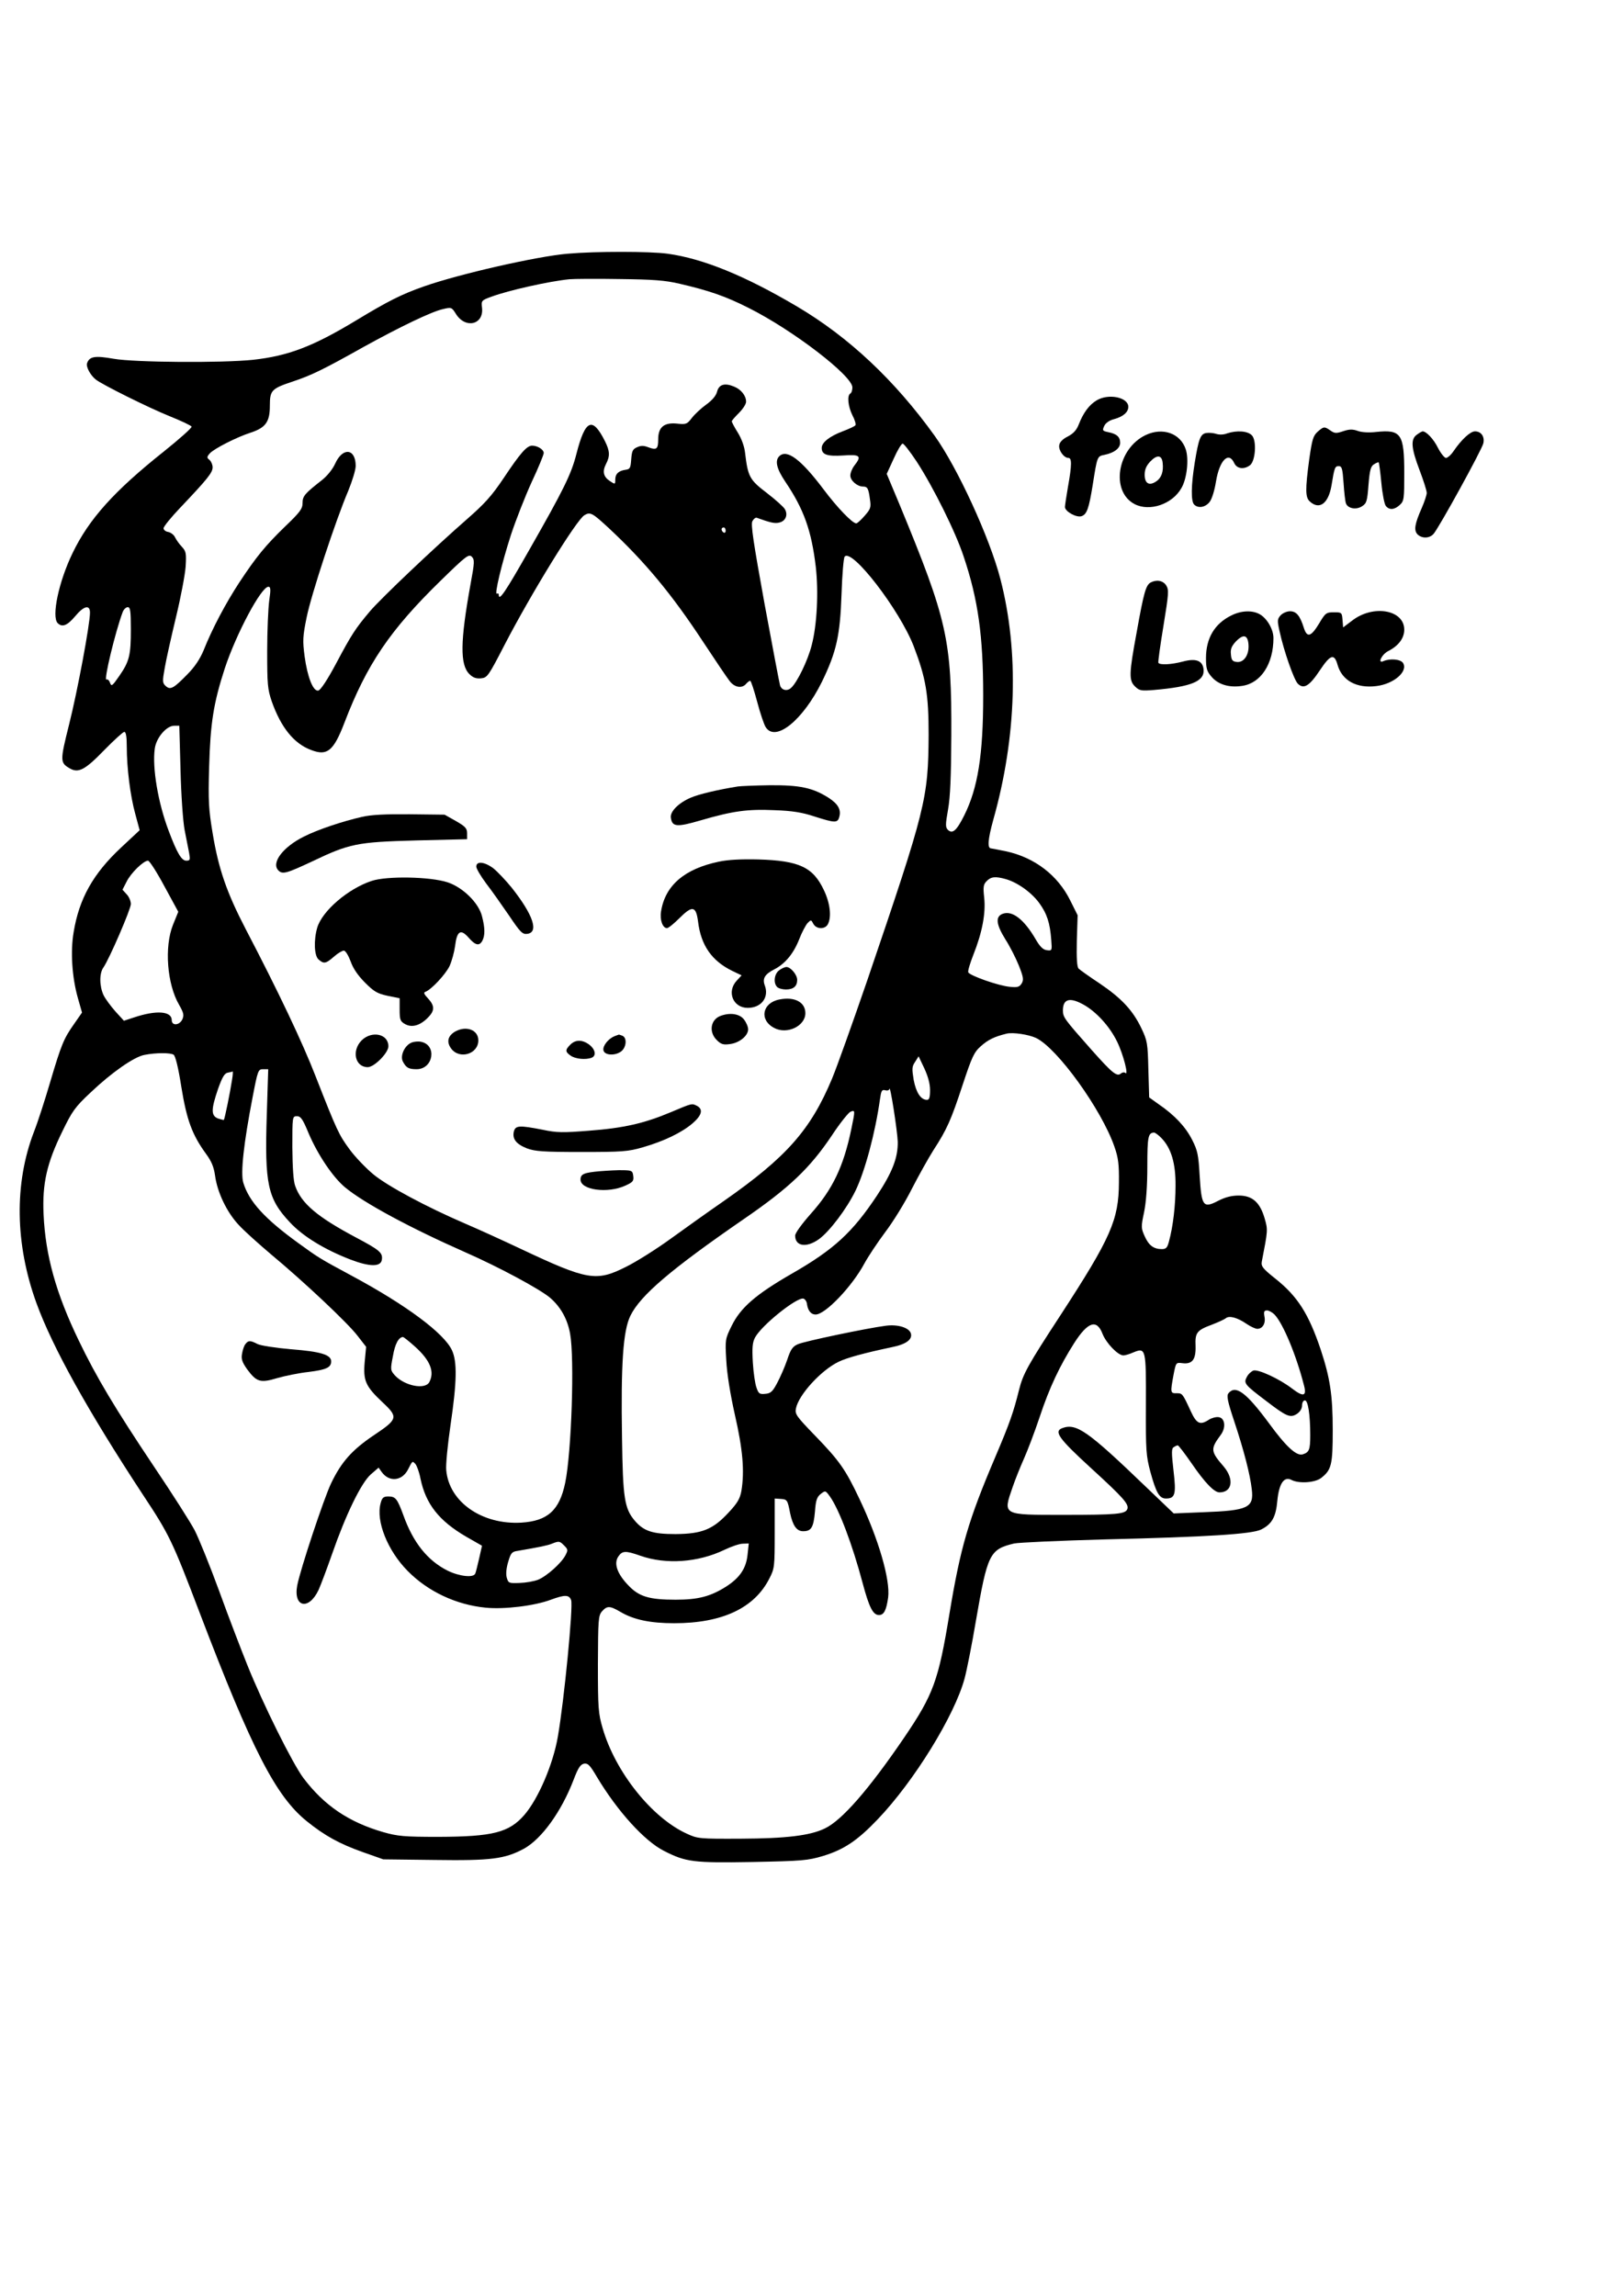 <?xml version="1.0" encoding="UTF-8" standalone="yes"?>
<svg version="1.0" xmlns="http://www.w3.org/2000/svg" width="210mm" height="297mm" viewBox="0 0 794 1123" preserveAspectRatio="xMidYMid meet">
  <g transform="translate(0,1123) scale(0.1,-0.1)" fill="#000000" stroke="none">
    <path d="M2777 9989 c-152 -13 -533 -100 -703 -160 -111 -39 -176 -72 -333
-167 -212 -128 -332 -173 -503 -192 -152 -16 -579 -13 -682 5 -91 16 -118 12
-130 -21 -7 -17 16 -60 43 -81 32 -25 259 -138 361 -179 57 -23 106 -46 107
-51 2 -6 -59 -60 -135 -121 -244 -194 -367 -331 -447 -497 -68 -140 -104 -312
-73 -343 22 -22 47 -12 85 33 43 52 73 59 73 18 0 -56 -61 -383 -102 -546 -45
-180 -45 -188 4 -216 42 -24 75 -6 168 90 48 49 92 89 98 89 8 0 12 -24 12
-72 0 -104 17 -241 42 -331 l21 -78 -91 -85 c-136 -127 -205 -249 -232 -414
-16 -93 -8 -219 20 -319 l21 -74 -39 -56 c-50 -71 -62 -99 -117 -285 -25 -85
-60 -194 -79 -242 -97 -252 -93 -549 12 -838 79 -217 252 -528 520 -936 131
-198 144 -225 281 -585 253 -663 370 -891 521 -1013 89 -72 161 -111 273 -151
l102 -36 251 -3 c277 -4 344 5 437 55 87 48 183 181 243 337 22 58 33 75 51
79 19 3 29 -7 62 -63 100 -168 234 -316 330 -364 106 -54 142 -59 430 -54 247
5 272 7 349 30 101 31 167 75 266 179 177 185 376 507 425 689 11 41 36 167
55 280 57 330 67 351 187 380 24 5 224 14 444 20 503 12 718 26 764 48 53 26
73 61 80 141 8 84 33 121 69 102 36 -19 116 -14 146 10 50 39 56 65 56 233 0
172 -13 256 -59 395 -59 175 -113 260 -221 346 -63 50 -71 61 -67 84 30 154
30 155 14 211 -23 79 -60 112 -127 112 -35 0 -66 -8 -101 -26 -73 -38 -81 -26
-90 123 -6 103 -10 123 -37 176 -32 63 -85 120 -164 174 l-46 33 -4 137 c-3
128 -5 140 -34 201 -42 88 -97 147 -205 220 -50 33 -96 66 -102 72 -8 7 -11
49 -9 136 l4 125 -36 72 c-61 124 -175 211 -315 241 -36 7 -69 14 -72 14 -20
0 -16 44 10 139 115 407 127 825 35 1179 -52 201 -210 545 -322 701 -194 270
-419 482 -673 632 -254 150 -459 234 -633 258 -87 12 -354 12 -489 0z m548
-147 c146 -34 224 -61 337 -118 216 -108 508 -332 508 -389 0 -13 -4 -27 -10
-30 -17 -10 -11 -63 10 -106 12 -22 18 -44 15 -49 -3 -5 -31 -18 -63 -30 -63
-24 -102 -54 -102 -81 0 -33 26 -42 105 -37 83 6 92 -2 55 -49 -11 -14 -20
-36 -20 -49 0 -25 34 -54 62 -54 22 0 27 -9 34 -63 6 -39 3 -47 -26 -80 -18
-21 -36 -37 -41 -37 -19 0 -93 77 -159 165 -112 149 -181 200 -218 163 -22
-22 -12 -62 29 -123 92 -136 129 -241 150 -418 14 -123 6 -284 -20 -383 -19
-75 -71 -182 -101 -209 -20 -18 -47 -11 -54 13 -3 10 -37 189 -76 400 -54 298
-68 388 -59 403 6 11 16 19 22 16 67 -24 88 -29 110 -23 30 7 43 37 27 65 -6
11 -46 47 -89 80 -84 64 -92 79 -106 196 -3 30 -17 69 -35 98 -17 27 -30 52
-30 56 0 4 16 22 35 41 19 19 35 43 35 55 0 29 -24 60 -59 74 -45 19 -74 11
-83 -25 -5 -20 -24 -42 -53 -63 -25 -18 -56 -47 -70 -65 -24 -31 -28 -33 -74
-28 -63 6 -91 -18 -91 -77 0 -48 -8 -54 -48 -39 -23 9 -37 9 -56 0 -21 -9 -25
-19 -28 -59 -3 -43 -6 -48 -28 -51 -34 -5 -50 -20 -50 -48 0 -24 -1 -24 -25
-8 -33 21 -39 47 -21 83 21 40 20 64 -5 114 -61 121 -96 105 -139 -63 -25 -99
-62 -174 -232 -472 -116 -204 -148 -252 -148 -217 0 5 -4 8 -9 5 -14 -9 23
147 69 289 24 72 69 187 101 257 33 70 59 134 59 142 0 17 -30 36 -57 36 -26
0 -58 -37 -140 -160 -57 -85 -91 -123 -179 -200 -158 -138 -422 -388 -475
-451 -70 -83 -89 -112 -164 -253 -43 -81 -77 -132 -88 -134 -25 -5 -53 65 -67
168 -10 76 -9 97 10 190 22 110 142 475 204 620 19 47 36 101 36 121 0 85 -63
93 -100 12 -13 -29 -40 -62 -67 -83 -83 -65 -93 -77 -93 -111 0 -28 -13 -45
-84 -113 -99 -96 -142 -149 -226 -276 -66 -101 -132 -225 -174 -331 -18 -43
-44 -82 -79 -117 -68 -70 -84 -78 -106 -58 -17 15 -17 23 -5 90 7 41 32 152
55 248 23 95 44 206 47 246 4 66 2 75 -18 97 -13 13 -28 35 -34 47 -6 13 -22
24 -34 26 -12 2 -22 10 -22 18 0 8 37 54 83 102 131 138 157 170 157 196 0 13
-7 29 -15 36 -14 11 -14 15 2 33 22 23 129 78 200 101 73 24 93 53 93 131 0
76 8 84 113 119 90 30 148 58 344 168 179 99 335 174 390 186 41 10 43 9 63
-23 46 -75 138 -54 128 30 -4 34 -3 36 47 54 84 31 281 75 380 85 22 2 132 3
245 1 166 -2 222 -6 295 -23z m1159 -869 c82 -126 191 -345 231 -467 70 -209
95 -386 95 -678 0 -290 -26 -453 -93 -587 -37 -74 -57 -92 -80 -70 -12 13 -12
25 1 99 11 61 15 163 16 360 2 473 -19 565 -254 1134 l-62 148 34 74 c18 41
38 74 44 74 6 0 36 -39 68 -87z m-1507 -325 c179 -167 310 -325 463 -558 60
-91 118 -177 130 -192 24 -31 60 -37 80 -13 7 8 16 15 20 15 4 0 19 -46 34
-102 15 -57 34 -113 42 -125 48 -75 182 34 275 222 71 146 89 226 96 430 3 94
10 175 15 182 35 44 269 -260 338 -438 60 -157 73 -235 73 -434 -2 -313 -13
-357 -300 -1200 -72 -209 -149 -425 -172 -480 -105 -252 -224 -386 -529 -599
-75 -52 -193 -136 -262 -186 -69 -50 -167 -112 -218 -137 -145 -73 -187 -66
-512 87 -91 43 -214 99 -275 125 -188 81 -379 183 -449 241 -37 31 -89 85
-116 122 -52 71 -61 89 -166 357 -64 165 -182 414 -342 720 -93 179 -133 294
-162 470 -19 114 -22 155 -17 325 6 212 21 310 77 482 56 169 178 398 213 398
11 0 12 -14 4 -67 -5 -38 -10 -149 -10 -248 0 -162 2 -186 22 -245 45 -128
109 -208 194 -239 78 -30 109 -4 162 134 109 285 223 453 470 694 125 122 138
132 153 118 14 -15 14 -26 -6 -134 -51 -281 -52 -394 -6 -440 18 -18 33 -23
57 -21 31 3 36 10 115 163 131 253 353 613 391 635 29 17 39 11 118 -62z m573
-14 c0 -8 -4 -12 -10 -9 -5 3 -10 10 -10 16 0 5 5 9 10 9 6 0 10 -7 10 -16z
m-2910 -482 c0 -127 -7 -157 -57 -229 -34 -49 -38 -52 -45 -33 -4 12 -12 19
-17 16 -16 -10 43 234 79 330 5 13 16 24 25 24 12 0 15 -18 15 -108z m243
-689 c3 -124 12 -250 20 -293 8 -41 18 -92 22 -112 6 -34 5 -38 -14 -38 -23 0
-45 37 -86 146 -52 137 -81 309 -68 402 7 53 57 112 95 112 l25 0 6 -217z
m-79 -568 l68 -125 -26 -64 c-43 -108 -29 -290 30 -391 22 -39 25 -50 16 -71
-14 -30 -52 -33 -52 -4 0 44 -75 50 -185 13 l-49 -16 -42 46 c-22 25 -49 61
-58 80 -20 44 -21 106 0 135 29 42 134 285 134 310 0 14 -9 36 -21 48 l-20 22
20 39 c21 43 83 103 105 103 7 0 43 -56 80 -125z m4116 35 c57 -16 126 -65
164 -117 38 -52 53 -98 59 -181 4 -52 4 -53 -21 -50 -19 2 -34 17 -55 53 -57
98 -115 143 -162 125 -36 -14 -32 -51 13 -124 22 -34 51 -91 66 -128 23 -58
25 -71 14 -89 -11 -17 -20 -20 -58 -16 -55 5 -197 55 -203 71 -3 6 9 45 25 86
43 108 61 202 53 278 -6 54 -4 66 12 82 21 22 43 24 93 10z m375 -611 c65 -34
133 -108 170 -184 31 -63 58 -171 40 -153 -5 4 -14 3 -21 -3 -20 -17 -42 1
-146 118 -130 147 -138 157 -138 190 0 55 31 66 95 32z m-227 -166 c104 -49
321 -350 384 -532 19 -54 23 -86 22 -176 -1 -182 -39 -269 -285 -647 -162
-248 -184 -288 -204 -368 -27 -108 -44 -158 -115 -325 -133 -312 -171 -443
-225 -768 -54 -328 -78 -395 -222 -607 -173 -254 -305 -405 -388 -444 -72 -35
-190 -49 -410 -50 -203 -1 -212 0 -264 24 -171 77 -351 302 -413 517 -21 71
-23 98 -23 313 1 218 2 237 20 258 25 28 38 28 91 -3 64 -38 146 -55 262 -55
235 0 393 74 466 219 25 48 26 58 26 221 l0 170 30 -2 c31 -2 33 -6 45 -68 13
-62 32 -90 64 -90 40 0 51 18 58 97 4 56 10 71 29 86 22 17 23 16 44 -13 45
-63 110 -235 160 -423 32 -120 51 -157 80 -157 24 0 36 22 45 86 11 86 -47
286 -140 481 -69 146 -98 187 -218 311 -91 94 -99 105 -93 133 13 66 123 187
209 228 41 20 131 44 259 71 71 14 103 38 94 68 -9 28 -64 45 -123 37 -93 -12
-398 -76 -429 -90 -26 -11 -36 -25 -53 -77 -12 -35 -34 -85 -49 -113 -22 -42
-32 -51 -58 -53 -28 -3 -33 1 -43 30 -7 18 -15 74 -18 123 -4 72 -2 97 10 121
30 59 203 198 237 192 8 -2 17 -14 18 -28 5 -32 20 -50 42 -50 48 0 179 138
239 250 18 33 63 101 101 152 39 51 98 147 131 213 34 66 81 150 105 188 67
103 87 149 143 319 46 139 56 161 90 191 35 31 65 46 126 61 31 7 106 -4 143
-21z m-4219 -82 c9 -6 23 -62 38 -158 26 -161 53 -234 120 -326 27 -37 39 -64
45 -108 11 -81 57 -178 115 -240 26 -29 98 -93 158 -144 160 -133 376 -336
424 -399 l42 -54 -7 -74 c-8 -92 4 -119 88 -198 77 -72 74 -82 -41 -159 -109
-73 -161 -132 -211 -236 -36 -75 -151 -422 -166 -500 -20 -107 56 -124 104
-23 11 24 41 104 67 178 66 190 142 347 189 388 l38 33 15 -21 c36 -51 100
-45 129 12 22 43 21 43 36 27 7 -8 19 -40 25 -72 26 -124 90 -206 224 -284
l77 -44 -14 -62 c-8 -34 -16 -68 -19 -74 -8 -22 -78 -14 -135 14 -98 49 -169
137 -217 272 -30 81 -38 91 -74 91 -23 0 -30 -6 -37 -33 -24 -87 34 -232 132
-331 99 -101 238 -166 382 -180 92 -9 239 9 319 39 68 25 89 25 99 -2 11 -27
-34 -491 -65 -668 -23 -134 -95 -303 -164 -383 -75 -86 -154 -106 -420 -107
-169 0 -199 3 -270 23 -169 49 -289 130 -391 265 -53 71 -197 360 -274 552
-29 72 -91 233 -137 360 -46 126 -101 261 -121 300 -20 38 -109 178 -198 310
-192 287 -283 439 -369 618 -112 232 -163 417 -172 617 -7 150 16 251 92 406
48 99 62 119 138 190 102 97 213 175 264 184 55 11 126 11 142 1z m3701 -173
c0 -37 -4 -48 -15 -48 -30 0 -53 35 -65 97 -9 55 -9 66 7 89 l17 27 28 -59
c18 -39 28 -75 28 -106z m-3245 -120 c-11 -340 4 -411 113 -527 63 -68 169
-133 296 -182 94 -36 149 -37 154 -1 5 34 -10 47 -127 109 -188 100 -267 166
-297 252 -9 23 -13 91 -14 189 0 151 0 152 23 152 18 0 28 -14 56 -82 45 -106
119 -216 179 -266 93 -77 320 -199 587 -317 164 -72 365 -180 416 -223 52 -45
85 -104 98 -176 22 -121 7 -579 -24 -729 -28 -135 -86 -187 -215 -195 -192
-11 -353 101 -367 256 -3 26 7 126 21 222 31 210 33 309 7 365 -38 83 -223
221 -491 365 -158 85 -162 88 -260 159 -166 120 -242 204 -270 296 -14 47 2
193 46 420 25 130 27 135 51 135 l25 0 -7 -222z m-170 170 c-9 -60 -36 -192
-40 -196 -1 -1 -14 2 -29 7 -34 14 -34 43 0 143 21 59 32 78 48 81 12 2 23 5
24 6 2 0 1 -18 -3 -41z m3257 -303 c1 -78 -26 -148 -101 -262 -120 -181 -211
-265 -417 -383 -177 -102 -251 -166 -295 -256 -31 -63 -32 -67 -26 -167 3 -64
19 -164 42 -267 39 -170 48 -276 32 -373 -7 -38 -19 -59 -63 -106 -76 -82
-129 -104 -259 -105 -112 0 -156 14 -200 66 -50 59 -58 111 -62 403 -6 361 5
526 41 599 49 100 198 227 555 473 223 153 324 250 430 408 40 61 82 113 92
117 23 9 23 8 4 -84 -38 -184 -92 -297 -200 -417 -44 -50 -75 -93 -75 -105 0
-53 56 -61 117 -17 52 38 135 148 178 236 47 97 97 284 120 448 6 42 9 48 26
44 10 -3 19 0 20 6 3 29 39 -204 41 -258z m1291 17 c47 -49 69 -123 68 -232 0
-95 -12 -199 -32 -272 -8 -31 -14 -38 -35 -38 -40 0 -64 18 -84 63 -18 40 -18
46 -3 117 10 48 16 128 16 225 0 145 4 164 33 165 5 0 23 -13 37 -28z m554
-864 c41 -45 104 -195 142 -343 15 -55 -2 -60 -58 -17 -61 47 -165 95 -189 88
-10 -4 -25 -17 -32 -31 -17 -31 -11 -38 92 -116 103 -79 120 -86 153 -65 15
10 25 26 25 41 0 14 6 25 14 25 15 0 26 -69 26 -170 0 -72 -5 -84 -37 -94 -30
-9 -80 36 -164 151 -113 153 -164 190 -199 148 -10 -12 -5 -38 28 -137 47
-141 78 -261 86 -333 11 -90 -18 -104 -236 -112 l-146 -6 -139 133 c-284 273
-338 310 -407 284 -41 -16 -16 -51 139 -193 163 -149 189 -179 180 -203 -10
-24 -50 -28 -311 -28 -303 0 -298 -3 -250 136 13 38 38 100 55 138 17 38 52
129 77 204 48 145 99 252 169 362 67 105 111 119 139 45 18 -45 75 -105 102
-105 8 0 29 6 47 14 63 26 64 21 63 -254 -1 -227 1 -251 22 -330 28 -102 44
-130 76 -130 45 0 51 20 37 137 -10 87 -10 108 1 114 7 5 16 9 20 9 4 0 35
-41 69 -90 63 -92 109 -140 135 -140 62 0 73 64 21 126 -65 75 -66 86 -15 155
27 36 21 83 -10 87 -13 2 -34 -4 -47 -12 -44 -29 -61 -21 -90 42 -40 87 -41
87 -69 87 -30 -1 -31 3 -15 89 12 62 12 62 44 58 48 -6 66 18 64 84 -3 65 6
77 79 104 31 12 62 26 69 32 17 14 57 3 102 -28 19 -13 43 -24 52 -24 26 0 42
27 35 60 -4 24 -2 30 13 30 9 0 27 -10 38 -22z m-4208 -154 c76 -68 98 -124
71 -175 -21 -38 -121 -18 -168 33 -22 25 -23 28 -10 94 10 60 28 93 49 94 4 0
30 -21 58 -46z m731 -974 c19 -19 19 -23 6 -48 -20 -38 -90 -101 -133 -119
-20 -8 -60 -15 -91 -16 -53 -2 -55 -1 -63 26 -5 18 -2 47 7 77 13 44 18 50 47
54 105 18 145 26 167 35 35 14 38 13 60 -9z m897 -46 c-7 -66 -38 -112 -105
-155 -76 -48 -136 -64 -247 -64 -129 0 -179 15 -231 70 -54 56 -72 106 -50
140 20 30 35 31 109 5 125 -44 282 -33 411 29 33 16 74 30 90 30 l29 1 -6 -56z"/>
    <path d="M3610 7383 c-100 -16 -192 -38 -231 -55 -59 -25 -102 -68 -97 -98 6
-45 29 -47 145 -13 158 46 230 56 362 50 87 -3 136 -11 196 -31 97 -31 112
-32 120 -5 12 37 -4 66 -52 97 -78 49 -140 62 -287 61 -72 -1 -142 -4 -156 -6z"/>
    <path d="M1770 7234 c-93 -21 -216 -62 -283 -96 -103 -51 -162 -129 -125 -166
20 -20 40 -14 160 42 188 90 223 97 513 105 l250 6 0 29 c0 24 -8 33 -55 60
l-55 31 -170 2 c-119 1 -189 -2 -235 -13z"/>
    <path d="M3516 7015 c-167 -35 -262 -116 -282 -243 -7 -42 8 -82 29 -82 7 0
34 22 61 49 63 63 81 60 91 -17 14 -116 67 -192 167 -241 l46 -22 -24 -26
c-50 -54 -18 -133 54 -133 67 0 106 52 83 111 -12 33 1 54 48 78 52 27 93 76
121 147 12 32 31 67 40 78 18 18 18 18 29 -3 15 -27 57 -28 71 -2 19 36 11
103 -19 166 -53 113 -120 145 -321 151 -83 2 -148 -1 -194 -11z"/>
    <path d="M2330 6991 c0 -10 22 -47 48 -82 27 -35 77 -106 112 -157 55 -82 66
-93 89 -90 58 7 30 92 -75 225 -30 37 -71 80 -91 96 -43 32 -83 36 -83 8z"/>
    <path d="M1818 6921 c-115 -38 -241 -146 -266 -228 -18 -62 -15 -137 6 -156
26 -23 36 -21 75 13 19 17 41 30 49 30 8 0 22 -23 33 -52 12 -35 36 -70 71
-105 44 -44 60 -53 110 -64 l59 -12 0 -55 c0 -50 3 -58 26 -71 33 -19 73 -8
110 29 36 35 37 59 3 96 -19 20 -23 29 -14 32 29 10 99 85 119 126 11 24 23
68 27 97 9 75 27 87 66 43 34 -39 53 -43 68 -15 13 26 13 61 -2 119 -16 65
-93 141 -168 166 -85 28 -297 32 -372 7z"/>
    <path d="M3812 6484 c-24 -17 -30 -62 -10 -82 7 -7 26 -12 43 -12 37 0 55 16
55 47 0 25 -32 63 -53 63 -7 0 -23 -7 -35 -16z"/>
    <path d="M3813 6341 c-84 -16 -100 -100 -26 -139 63 -34 153 9 153 72 0 54
-53 82 -127 67z"/>
    <path d="M3523 6260 c-47 -19 -56 -78 -17 -117 21 -21 32 -25 66 -20 46 6 88
41 88 72 0 12 -9 34 -21 49 -22 28 -70 34 -116 16z"/>
    <path d="M2228 6185 c-37 -21 -45 -51 -21 -84 41 -55 133 -27 133 40 0 51 -58
73 -112 44z"/>
    <path d="M1769 6141 c-50 -51 -32 -131 30 -131 32 0 101 70 101 102 0 61 -81
78 -131 29z"/>
    <path d="M3005 6161 c-30 -13 -57 -47 -53 -68 4 -24 52 -29 84 -8 28 18 34 69
8 79 -9 3 -16 6 -17 5 -1 0 -11 -4 -22 -8z"/>
    <path d="M2013 6130 c-34 -14 -57 -65 -42 -93 16 -30 28 -37 67 -37 82 0 101
118 22 134 -14 3 -35 1 -47 -4z"/>
    <path d="M2790 6120 c-26 -26 -25 -35 2 -54 23 -16 73 -21 102 -10 24 9 19 40
-10 63 -34 26 -68 27 -94 1z"/>
    <path d="M3280 5789 c-129 -54 -228 -77 -400 -90 -126 -10 -156 -10 -226 5
-113 22 -132 21 -140 -8 -9 -37 11 -62 63 -83 41 -15 78 -18 268 -18 199 0
227 2 300 23 103 30 189 71 243 117 45 39 53 68 23 85 -27 14 -24 14 -131 -31z"/>
    <path d="M2935 5501 c-79 -7 -95 -14 -95 -41 0 -51 132 -69 218 -30 38 17 43
23 40 47 -3 26 -7 28 -48 29 -25 1 -76 -2 -115 -5z"/>
    <path d="M1201 4656 c-7 -8 -14 -29 -17 -48 -5 -26 1 -42 25 -76 46 -62 64
-68 147 -43 38 11 107 25 153 30 88 11 111 22 111 52 0 32 -51 48 -196 59 -78
7 -150 18 -165 26 -35 18 -44 18 -58 0z"/>
    <path d="M5364 9271 c-36 -22 -64 -60 -86 -116 -11 -29 -27 -46 -54 -60 -26
-13 -40 -28 -42 -43 -4 -25 23 -62 45 -62 17 0 17 -34 -2 -140 -8 -47 -15 -92
-15 -100 0 -22 56 -53 81 -45 26 9 36 36 55 154 22 140 22 139 57 146 48 10
77 32 77 59 0 29 -17 44 -58 52 -28 6 -30 8 -20 30 7 15 25 28 49 34 44 12 69
34 69 60 0 47 -98 67 -156 31z"/>
    <path d="M6446 9118 c-22 -20 -27 -38 -41 -136 -20 -149 -19 -185 3 -205 47
-43 91 -10 106 78 14 87 17 95 35 95 16 0 19 -12 24 -82 3 -46 8 -91 12 -101
10 -25 51 -32 79 -13 22 14 25 25 31 104 6 73 11 91 27 101 11 7 21 11 23 9 2
-2 8 -47 13 -100 5 -54 15 -105 22 -113 17 -21 42 -19 68 5 21 19 22 30 22
156 0 192 -15 214 -138 201 -33 -4 -70 -2 -89 5 -25 9 -41 9 -71 -1 -35 -12
-43 -11 -63 3 -30 21 -33 20 -63 -6z"/>
    <path d="M5605 9102 c-140 -67 -173 -276 -54 -338 74 -38 185 0 229 79 27 46
37 141 21 189 -26 79 -113 109 -196 70z m83 -136 c5 -43 -6 -74 -32 -91 -34
-23 -56 -10 -56 33 0 25 8 44 27 64 33 35 57 33 61 -6z"/>
    <path d="M5902 9112 c-29 -4 -38 -28 -57 -145 -18 -111 -19 -189 -3 -205 20
-20 55 -14 76 13 11 14 24 56 31 100 17 104 62 149 89 90 13 -28 47 -33 77
-11 27 20 34 120 10 146 -20 22 -73 26 -122 10 -17 -7 -40 -7 -54 -2 -13 4
-34 6 -47 4z"/>
    <path d="M6932 9104 c-32 -22 -28 -66 13 -174 19 -50 35 -100 35 -111 0 -10
-11 -43 -24 -73 -35 -79 -40 -110 -21 -130 22 -21 58 -20 78 2 26 29 238 414
244 444 7 33 -11 58 -41 58 -23 0 -66 -40 -105 -97 -12 -18 -29 -33 -37 -33
-7 0 -25 22 -39 49 -21 43 -57 81 -75 81 -3 0 -16 -7 -28 -16z"/>
    <path d="M5628 8380 c-22 -14 -32 -46 -67 -242 -38 -205 -39 -237 -7 -267 21
-20 30 -21 92 -16 184 16 249 43 242 102 -5 42 -38 54 -101 37 -57 -15 -113
-18 -120 -6 -2 4 9 85 25 181 26 159 27 176 13 198 -16 24 -48 29 -77 13z"/>
    <path d="M6023 8219 c-81 -40 -123 -111 -123 -208 0 -49 4 -65 26 -90 32 -39
87 -56 151 -46 91 13 153 107 153 234 0 44 -33 99 -70 118 -37 19 -90 16 -137
-8z m85 -141 c4 -50 -22 -90 -57 -86 -21 2 -27 9 -29 37 -3 26 3 40 24 63 37
38 58 33 62 -14z"/>
    <path d="M6265 8220 c-16 -18 -17 -25 -5 -78 21 -97 70 -236 89 -256 29 -29
57 -12 108 65 52 78 71 84 87 26 22 -76 93 -115 189 -103 86 10 157 72 131
113 -12 19 -64 23 -96 9 -31 -14 -8 34 25 50 50 26 77 63 77 104 0 97 -151
124 -254 45 l-45 -34 -3 37 c-3 36 -4 37 -42 37 -37 0 -42 -3 -72 -54 -40 -66
-59 -72 -75 -23 -19 61 -37 82 -68 82 -15 0 -36 -9 -46 -20z"/>
  </g>
</svg>